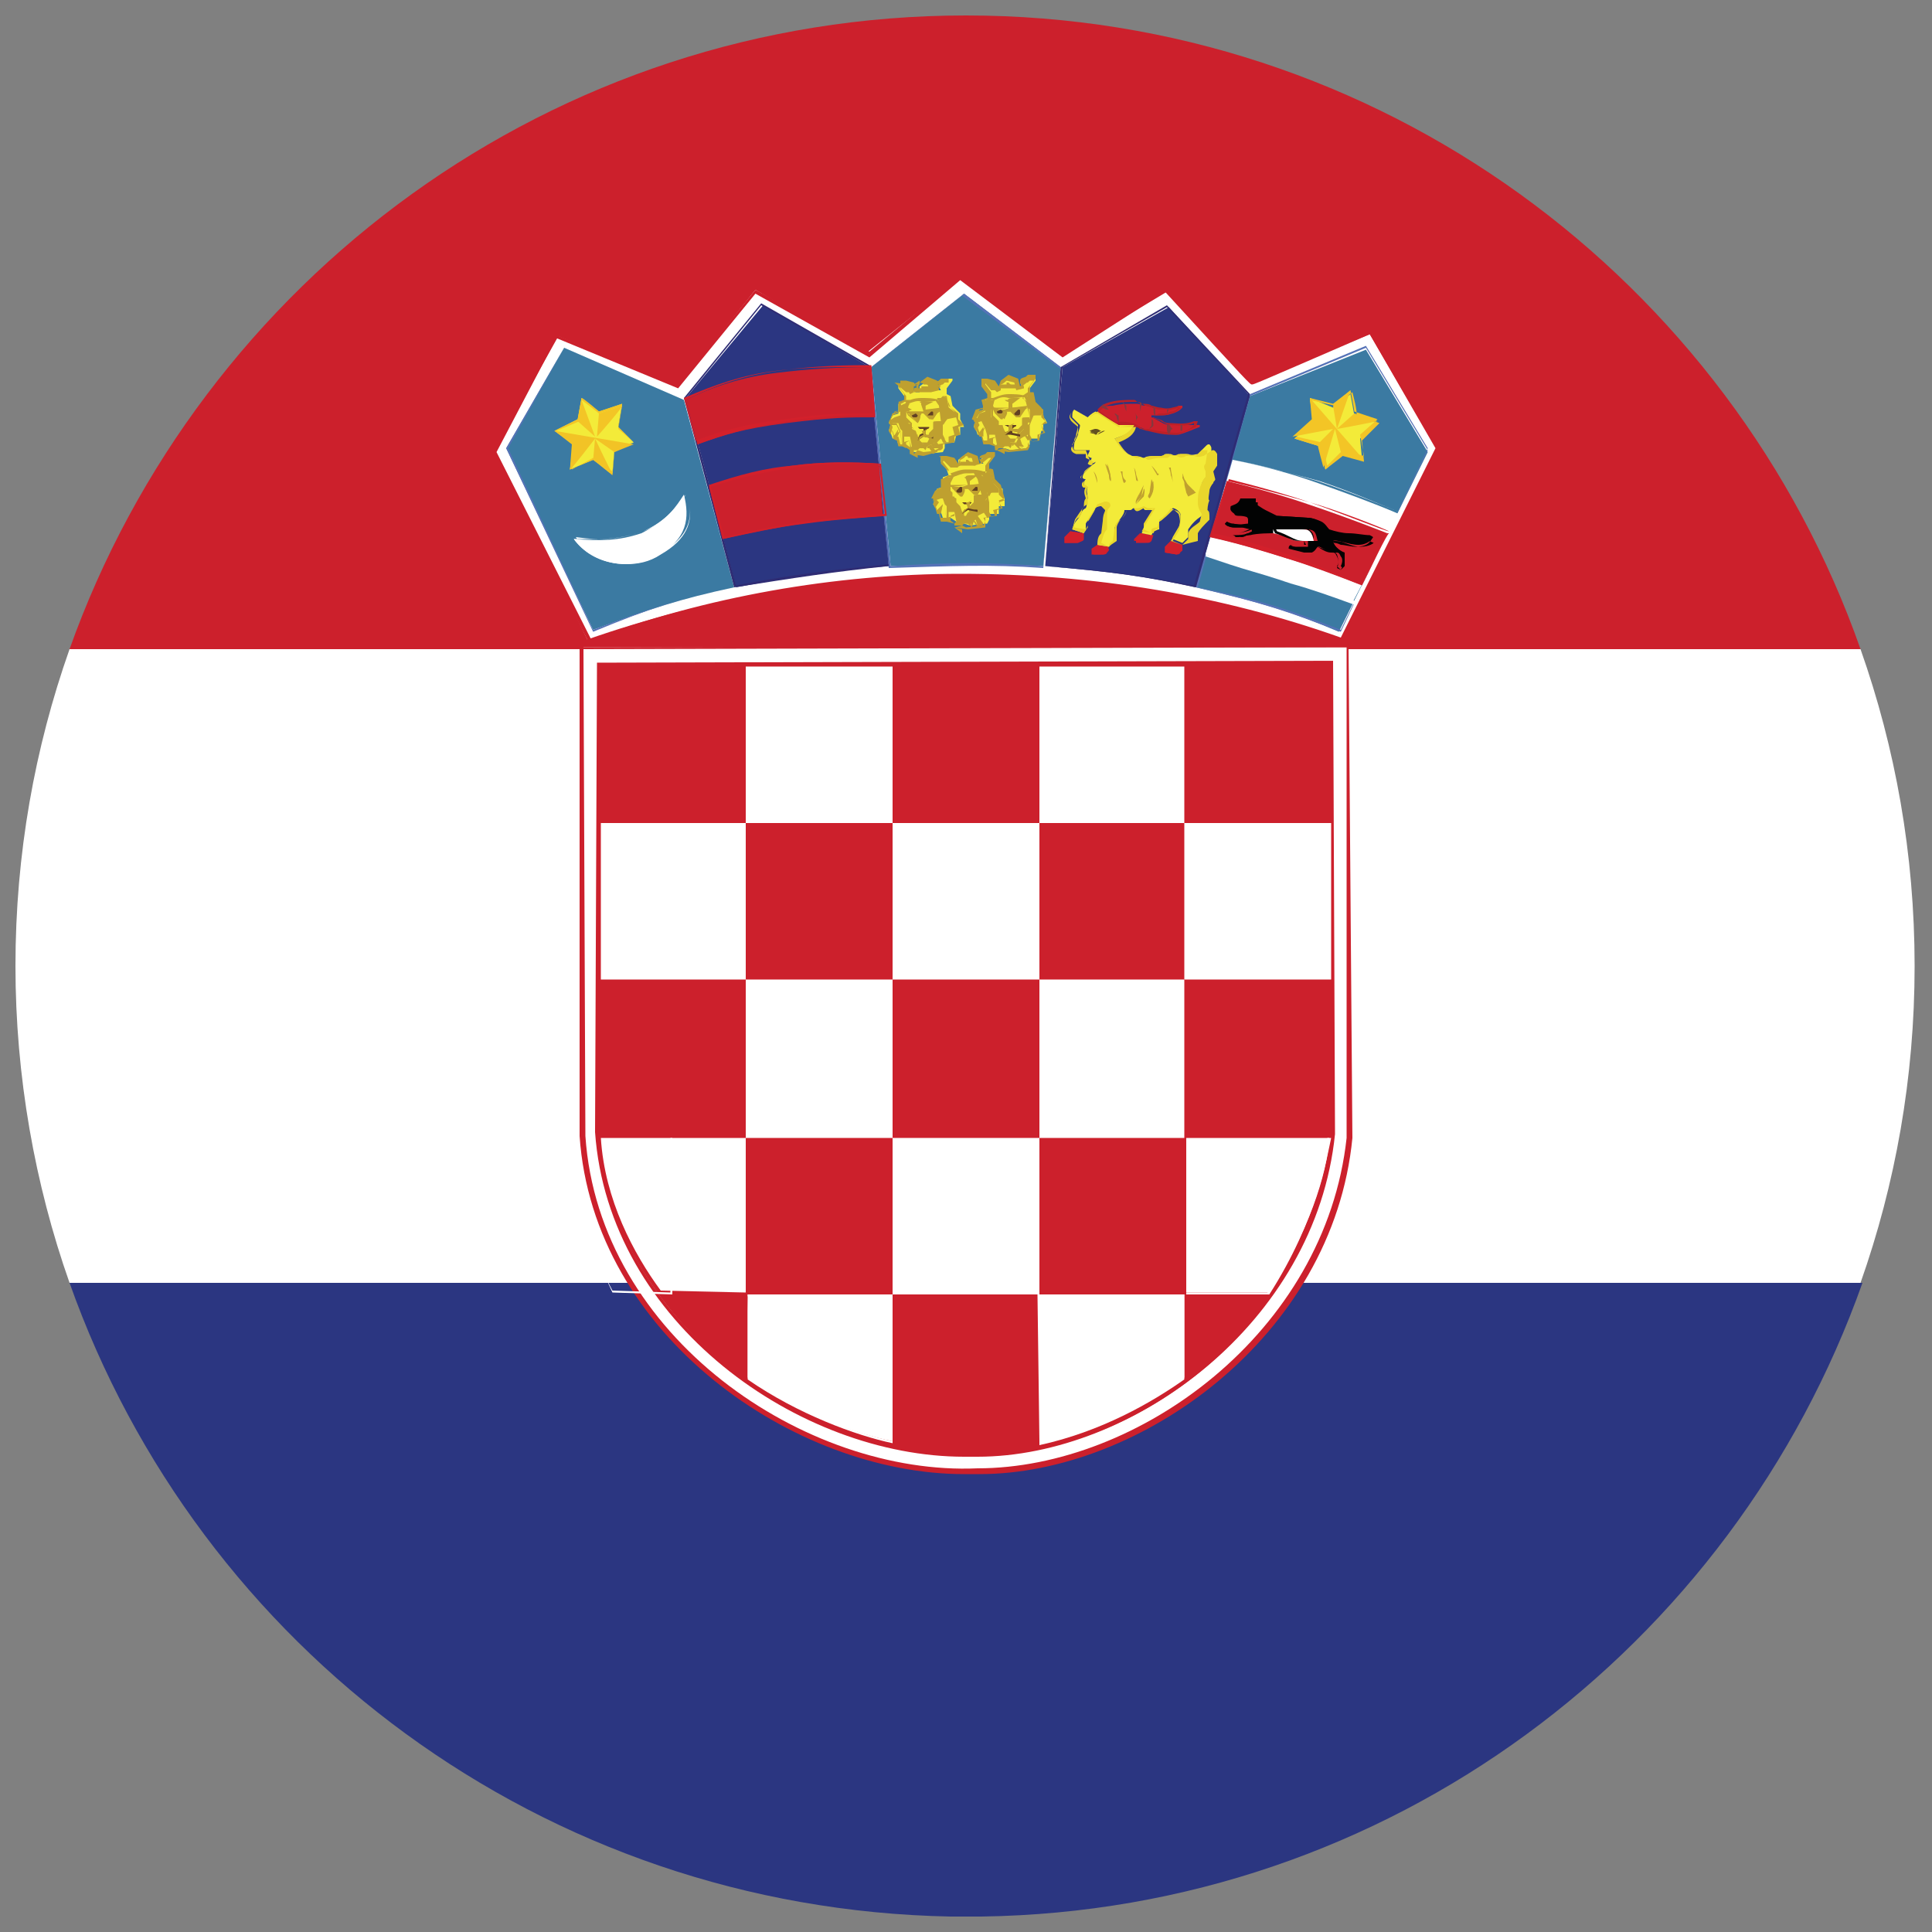 <?xml version="1.0" encoding="utf-8"?>
<!-- Generator: Adobe Illustrator 21.0.2, SVG Export Plug-In . SVG Version: 6.00 Build 0)  -->
<svg version="1.1" id="Layer_1" xmlns="http://www.w3.org/2000/svg" xmlns:xlink="http://www.w3.org/1999/xlink" x="0px" y="0px"
	 viewBox="0 0 100 100" style="enable-background:new 0 0 100 100;" xml:space="preserve">
<rect x="0" y="0" width="100" height="100" fill="#808080" stroke="none"/>
<style type="text/css">
	.st0{fill:#FFFFFF;}
	.st1{fill:#2B3681;}
	.st2{fill:#CC202C;}
	.st3{fill:#3B7AA2;}
	.st4{fill:#5572B7;}
	.st5{fill:#F3EB39;}
	.st6{fill:#BFA02F;}
	.st7{fill:#624023;}
	.st8{fill:#2E2C74;}
	.st9{fill:#D3202B;}
	.st10{fill:#BB2027;}
	.st11{fill:#86383D;}
	.st12{fill:#85373E;}
	.st13{fill:#E9D62C;}
	.st14{fill:#635021;}
	.st15{fill:#020303;}
	.st16{fill:#F3C526;}
	.st17{fill:#F2C326;}
</style>
<g>
	<path class="st0" d="M3.6,66.4h92.7c1.8-5.1,2.8-10.6,2.8-16.4s-1-11.3-2.8-16.4H3.6C1.8,38.7,0.8,44.2,0.8,50
		C0.8,55.7,1.8,61.3,3.6,66.4L3.6,66.4z"/>
	<path class="st1" d="M49.2,99.2h1.6c21.1-0.3,38.9-13.9,45.6-32.8H3.6C10.3,85.3,28.1,98.8,49.2,99.2L49.2,99.2z"/>
	<path class="st2" d="M3.6,33.6h92.7C89.6,14.5,71.4,0.8,50,0.8S10.4,14.5,3.6,33.6L3.6,33.6z"/>
	<path class="st0" d="M30.4,33.1c6-2.1,12.7-3.3,19.3-3.3c6.5,0,13.2,1,19.8,3.4l4.9-9.9l-3.5-6l-6.2,2.5c-0.1,0-4.3-4.7-4.3-4.7
		l-5.5,3.3l-5.2-4l-4.9,3.9L39.1,15l-4,5l-6.2-2.6l-3.3,5.9L30.4,33.1L30.4,33.1z"/>
	<path class="st2" d="M28.8,17.5l-3.1,5.9l4.9,9.7c5.9-2.2,12.6-3.4,19.1-3.4c6.9,0,13.5,1.1,19.7,3.3l4.9-9.8l-3.4-5.9
		c-6,2.6-6,2.6-6.1,2.6s-0.1,0-4.5-4.8L55,18.5l-5.3-4l-4.7,4l-5.9-3.3l-4,4.9L28.8,17.5L28.8,17.5z M69.6,33.4L69.6,33.4
		C63.3,31.2,56.7,30,49.9,30c-6.7,0-13.3,1.2-19.4,3.3l-5.1-9.9l3.3-6.1l6.4,2.6l4-4.9l5.9,3.2l4.7-3.9l5.3,3.9l5.4-3.3
		c1.8,1.9,4.3,4.6,4.5,4.7c0-0.1,4.4-1.9,6.1-2.5l3.6,6.1L69.6,33.4L69.6,33.4z"/>
	<path class="st3" d="M61.9,30.4l2.8-9.9l6-2.4l3.2,5.3l-4.6,9.3C66.7,31.6,65.3,31.2,61.9,30.4L61.9,30.4L61.9,30.4z"/>
	<path class="st4" d="M70.7,18l-6,2.5L62,30.4c3.5,0.7,4.8,1.2,7.4,2.2l4.5-9.3L70.7,18L70.7,18z M69.4,32.7L69.4,32.7
		c-2.6-1-4-1.5-7.5-2.3l2.8-10l6-2.5l3.2,5.3L69.4,32.7L69.4,32.7z"/>
	<path class="st3" d="M46.1,29.3l-1-10.3l4.8-3.8l5,3.8L54,29.3C51.3,29.2,49.3,29.2,46.1,29.3L46.1,29.3L46.1,29.3z"/>
	<path class="st4" d="M49.9,15.2L45.1,19l1,10.3c3.1-0.2,5.1-0.2,7.9,0L54.9,19L49.9,15.2L49.9,15.2z M54,29.4L54,29.4
		c-2.8-0.2-4.7-0.1-8,0l-1-10.3l4.8-3.8l5.1,3.8L54,29.4L54,29.4z"/>
	<path class="st3" d="M30.7,32.6l-4.5-9.4l3-5.2l6.2,2.7l2.6,9.7C35.2,31,33.7,31.5,30.7,32.6L30.7,32.6L30.7,32.6z"/>
	<path class="st4" d="M29.2,18l-2.9,5.2l4.4,9.4c2.9-1.1,4.4-1.6,7.3-2.2l-2.6-9.7L29.2,18L29.2,18z M30.7,32.7l-4.5-9.5l3-5.2
		l6.2,2.7l2.6,9.7C35.1,31,33.6,31.5,30.7,32.7L30.7,32.7L30.7,32.7z"/>
	<path class="st0" d="M29.7,27.9c1.4,0.1,2.3,0.1,3.5-0.3c1.4-0.7,1.8-1.4,2.2-2c0.3,1.2,0.2,2.3-1.4,3.2
		C32.7,29.5,30.7,29.3,29.7,27.9L29.7,27.9L29.7,27.9z"/>
	<path class="st0" d="M32.4,29.2c-1.1,0-2.1-0.5-2.7-1.3c0.4,0,0.8,0,1.2,0c0.8,0,1.5-0.1,2.4-0.4c1.3-0.6,1.7-1.3,2.2-1.9l0,0
		c-0.4,0.7-0.9,1.4-2.2,1.9c-1.2,0.4-2.1,0.5-3.5,0.3c0.9,1.2,2.9,1.6,4.4,0.8c1.3-0.7,1.6-1.6,1.5-2.4c0.1,0.8-0.1,1.7-1.5,2.5
		C33.6,29.1,33,29.2,32.4,29.2L32.4,29.2L32.4,29.2z"/>
	<path class="st5" d="M51.2,20.6l-0.3,0.1v0.5l-0.3,0.1l-0.2,0.4l0.1,0.1l-0.1,0.3l0.1,0.1l0.1,0.3h0.2l0.1,0.3l0.4,0.1l0.3,0.2v0.1
		H52l0.3,0.1l0.9-0.1l0.1-0.2v-0.3h0.5l0.1-0.4H54v-0.4h0.2l-0.1-0.2L54,21.6v-0.3L53.6,21l-0.1-0.5l-0.2-0.1v-0.3l0.3-0.4v-0.1
		h-0.3L53,19.7h-0.2v0.1l0.1,0.2h-0.3v-0.3l-0.4-0.2l-0.4,0.3v0.3h-0.2l-0.2-0.3l-0.3-0.1h-0.2v0.2l0.3,0.4L51.2,20.6L51.2,20.6z"/>
	<path class="st6" d="M52,23.2l0.2,0.1l0.9-0.1l0.1-0.1v-0.2l0.6-0.1v-0.3l0.3-0.1L53.9,22l0.3-0.1l-0.3-0.3v-0.3L53.5,21l-0.1-0.5
		c-0.2-0.1-0.2-0.1-0.2-0.1v-0.3l0.3-0.4h-0.2l-0.1,0.1c-0.1,0-0.2,0-0.3,0C53,20,53,20,53,20.1l-0.4,0.1l-0.1-0.4l-0.4-0.1
		c0,0-0.2,0.2-0.3,0.2v0.2v0.1l-0.2,0.1L51.3,20L51,19.8v0.1l0.3,0.4v0.3L51,20.7l0.1,0.4l-0.4,0.1l-0.2,0.4
		c0.2,0.1,0.2,0.1,0.1,0.3c-0.1,0-0.1,0,0,0.2l0.1,0.3h0.1l0.1,0.4h0.3l0.4,0.3v0.2L52,23.2L52,23.2z M52.2,23.4l-0.7-0.1v-0.2
		L51.2,23h-0.3l-0.1-0.4h-0.1L50.4,22l0.1-0.2l-0.2-0.1l0.2-0.5l0.4-0.1l-0.1-0.4l0.3-0.1v-0.2L50.8,20v-0.3v-0.1h0.3l0.4,0.1
		l0.2,0.3l0.1-0.3c0,0,0,0,0.4-0.3l0.5,0.2l0.1,0.4l0.1-0.1l-0.1-0.1c0-0.2,0-0.2,0.3-0.3l0.1-0.1h0.3h0.1v0.2L53.3,20v0.3h0.2
		l0.1,0.5l0.3,0.3l0.2,0.7L53.9,22l0.1,0.4l-0.3,0.1v0.3l-0.5,0.1l0.1,0.2l-0.1,0.2L52.2,23.4L52.2,23.4z"/>
	<path class="st6" d="M50.5,21.8h0.4l0.1,0.3l0.1,0.1v0.6h0.1v-0.3h0.3l0.1,0.5l-0.1,0.1v0.1h0.4l0.1-0.1h0.2l0.1,0.1l0.1-0.2
		l0.2-0.1l0.1,0.2H53L52.9,23l-0.1-0.3l0.4-0.2l0.1,0.3h0.1l-0.2-0.3v-0.6l0.3-0.4h0.4v-0.2L53.6,21l-0.1-0.5l-0.2-0.1l-0.1,0.1H53
		l0.2,0.4v0.2l0.1,0.1v0.6H53v0.4l-0.2,0.2l-0.1,0.3l-0.1,0.2h-0.3l-0.2-0.2v-0.2H52l-0.1-0.3L51.6,22v-0.1l-0.2-0.1v-0.1l-0.1-0.1
		v-0.4h0.2L51.4,21v-0.1v-0.1l0.1-0.1h-0.3L51,20.8v0.5l-0.3,0.1L50.5,21.8L50.5,21.8L50.5,21.8z"/>
	<path class="st6" d="M53.2,20.5l-0.3,0.1l0.3,0.2l0.1,0.9l0.1-0.2l0.4-0.1L53.4,21L53.2,20.5L53.2,20.5L53.2,20.5z M53,21.9v0.3
		l-0.2,0.2c-0.1,0.3-0.1,0.3-0.1,0.4l0.4-0.3l0.1,0.1l0,0V22l0.1-0.1C53.2,21.8,53.1,21.9,53,21.9L53,21.9L53,21.9z M52.8,23.3
		C52.5,23,52.5,23,52.5,23l-0.1,0.1l0,0V23c0.2-0.1,0.2-0.1,0.2-0.1c0.1,0.1,0.2,0.3,0.2,0.3l0.2-0.1h-0.2l-0.1-0.4l0,0
		c0,0,0,0-0.1,0l-0.1,0.2h-0.4C52,22.7,52,22.7,52,22.7v-0.2c-0.1,0-0.1,0-0.2-0.3l-0.2-0.1v-0.2h-0.2v-0.2c-0.1,0-0.1,0-0.1-0.5
		v-0.1h0.2l0,0l0.2,0.1h-0.3v0.3l0.3,0.3V22h0.2c0,0.1,0.1,0.3,0.1,0.3c0.1,0.1,0.2,0.3,0.2,0.3l0.1,0.1h0.3
		c0.1-0.2,0.1-0.2,0.1-0.2c-0.1,0,0-0.3,0-0.3l0.2-0.2v-0.3c0-0.1,0-0.1,0.4-0.1l-0.2-0.8l-0.2-0.3l0.3-0.2l0.3,0.1l0.1,0.5l0.4,0.3
		v0.2l-0.5,0.1L53.3,22v0.5l0.1,0.2l-0.2,0.1L53,22.5l-0.3,0.2l0.2,0.4L52.8,23.3L52.8,23.3z M51.6,23.3v-0.1v-0.6l-0.2,0.1v0.2V23
		l-0.2-0.1L51,22.2l-0.2-0.4l-0.3,0.1l-0.1-0.1l0.2-0.5l0.3-0.1v-0.4c0.1-0.1,0.3-0.2,0.3-0.2c0.1,0,0.3,0,0.3,0L51.4,21l-0.1-0.1
		l0.1-0.2h-0.1c0,0-0.1,0.1-0.2,0.1c0,0,0,0.2,0,0.4l-0.4,0.2l-0.2,0.3h0.4l0.2,0.4l0.1,0.8v-0.2l0.4-0.1l0.1,0.6L51.6,23.3l0.4,0
		v0.2L51.6,23.3L51.6,23.3z"/>
	<path class="st7" d="M52,22.4l0.2-0.1v-0.2L52,22l0,0h0.2h0.3h0.1c0,0.1-0.1,0.1-0.1,0.1l-0.1,0.1v0.2c0,0,0.5,0.1,0.4,0.1v0.1
		l-0.5-0.1l-0.3,0V22.4L52,22.4z"/>
	<path class="st6" d="M51.9,22.6l0.1-0.2l0.2-0.1V22h0.1l0,0l0.2-0.1l0,0L52.4,22v0.2c0.5,0,0.5,0,0.4,0.1s-0.1,0.1-0.5,0L51.9,22.6
		L51.9,22.6z"/>
	<path class="st6" d="M53.2,21.1l-0.3,0.2l-0.2,0.3h-0.1l-0.3-0.3H52l-0.1,0.4h-0.1l-0.3-0.3l-0.1-0.2h0.8v-0.4c0,0-0.1,0-0.2-0.1
		h0.4l-0.1,0.1v0.3h0.6H53.2L53.2,21.1z"/>
	<path class="st6" d="M52.3,21.1l-0.8,0.1l0.4,0.4c0-0.1,0.1-0.2,0.1-0.4L52.3,21.1L52.3,21.1L52.3,21.1z M52,21.7L52,21.7l-0.5-0.4
		l-0.1-0.2h0.9l-0.1-0.3h0.1h-0.1c-0.1-0.2,0.1-0.2,0.3-0.2h0.3l-0.4,0.3v0.2l0.8-0.1l-0.4,0.6h-0.2l-0.3-0.3h-0.2
		C52.2,21.4,52,21.6,52,21.7L52,21.7L52,21.7z"/>
	<path class="st7" d="M51.8,21.2L51.8,21.2C51.9,21.2,51.9,21.2,51.8,21.2l0.1,0.1c0,0,0,0.1-0.1,0.1h-0.1c0,0-0.1,0-0.1-0.1
		L51.8,21.2C51.8,21.3,51.8,21.2,51.8,21.2L51.8,21.2L51.8,21.2z"/>
	<path class="st7" d="M52.7,21.2L52.7,21.2c0.1,0,0.1,0,0.1,0.1v0.1c0,0,0,0.1-0.1,0.1h-0.1c0,0-0.1,0-0.1-0.1L52.7,21.2
		C52.6,21.2,52.6,21.2,52.7,21.2L52.7,21.2L52.7,21.2z"/>
	<path class="st6" d="M51.5,20.7L51.5,20.7l-0.1-0.1c0.3-0.1,0.5-0.2,0.8-0.2s0.6,0,0.9,0.1c-0.3,0.1-0.6,0.1-0.9,0.1
		C51.9,20.5,51.7,20.6,51.5,20.7L51.5,20.7L51.5,20.7z"/>
	<polygon class="st6" points="51.5,20.1 51.3,20.1 51,19.7 51.2,19.8 51.4,19.9 	"/>
	<polygon class="st6" points="51.7,20.2 51.3,20.2 50.8,19.6 51.4,19.8 	"/>
	<polygon class="st6" points="52.9,20 53.4,19.6 53.2,19.5 53,19.7 52.8,19.8 	"/>
	<path class="st6" d="M52.6,20h-0.8v-0.1h0.3v-0.1h0.1l0.1,0.1L52.6,20L52.6,20L52.6,20z"/>
	<polygon class="st6" points="51.7,20.1 51.7,20 52.1,19.9 51.9,20 52.2,20 52.2,19.9 52.6,19.9 52.7,20 52.6,20.1 	"/>
	<polygon class="st6" points="52.5,19.7 52.3,19.7 52.2,19.6 	"/>
	<polygon class="st6" points="52.1,19.6 52.1,19.7 51.8,19.8 	"/>
	<polygon class="st6" points="50.5,22.3 50.7,22 50.6,21.8 50.4,22.1 	"/>
	<polygon class="st6" points="50.8,22.5 51,22.1 50.7,22.4 	"/>
	<polygon class="st6" points="50.9,22.6 50.6,22.5 50.9,22.1 50.7,22.5 50.8,22.5 50.7,22.5 50.9,22.1 	"/>
	<path class="st5" d="M46.8,20.8l-0.3,0.1v0.5l-0.3,0.1L46,21.9l0.1,0.1L46,22.3l0.1,0.1l0.1,0.3h0.2l0.1,0.3l0.4,0.1l0.3,0.2v0.1
		h0.4l0.3,0.1l0.9-0.1l0.1-0.2v-0.3h0.5l0.1-0.4h0.2v-0.4h0.2l-0.1-0.2l-0.1-0.2v-0.3L49.3,21l-0.1-0.5L49,20.4v-0.3l0.3-0.4v-0.1
		H49l-0.2,0.1h-0.2V20l0.1,0.2h-0.3v-0.3L48,19.7L47.6,20v0.3h-0.2L47,20l-0.3-0.1h-0.2v0.2l0.3,0.4V20.8L46.8,20.8z"/>
	<path class="st6" d="M47.5,23.3l0.3,0.1l0.9-0.1l0.1-0.1V23l0.6-0.1v-0.3l0.3-0.1l-0.1-0.4l0.3-0.1l-0.3-0.3v-0.3l-0.4-0.3L49,20.6
		c-0.2-0.1-0.2-0.1-0.2-0.1v-0.3l0.3-0.4h-0.2l-0.1,0.1h-0.3c0.1,0.2,0.1,0.2,0.1,0.3l-0.4,0.1L48,19.9l-0.4-0.1
		c0,0-0.2,0.2-0.3,0.2v0.3l0,0l-0.2,0.1L46.9,20l-0.3-0.1L46.5,20l0.3,0.4v0.3l-0.3,0.1l0.1,0.4l-0.4,0.2L46,21.9
		c0.2,0.1,0.2,0.1,0.1,0.3c-0.1,0-0.1,0,0.1,0.1l0.1,0.3h0.2l0.1,0.4h0.3l0.4,0.3v0.2L47.5,23.3L47.5,23.3z M47.8,23.6l-0.7-0.1
		v-0.2l-0.3-0.2h-0.3l-0.1-0.4h-0.1l-0.2-0.6c0-0.1,0.1-0.2,0.1-0.2l-0.1-0.2l0.2-0.4l0.4-0.1l-0.1-0.4l0.3-0.1v-0.2l-0.3-0.4v-0.3
		v-0.1h0.3l0.4,0.1l0.2,0.3l0.1-0.3c0,0,0,0,0.4-0.3l0.5,0.2l0.1,0.4l0.1-0.1l-0.4,0c0-0.2,0-0.2,0.3-0.3l0.1-0.1H49h0.1v0.2
		l-0.3,0.4v0.3H49l0.1,0.5l0.3,0.3l0.2,0.7l-0.3,0.1l0.1,0.4l-0.3,0.1v0.3L48.5,23l0.1,0.2l-0.1,0.2L47.8,23.6L47.8,23.6z"/>
	<path class="st6" d="M46.1,21.9h0.4l0.1,0.3l0.1,0.1v0.6h0.1v-0.3h0.3l0.1,0.5l-0.1,0.1v0.1h0.4l0.1-0.1h0.2l0.1,0.1l0.1-0.2
		l0.2-0.1l0.1,0.2h0.3l-0.2-0.1l-0.1-0.3l0.4-0.2l0.1,0.3H49l-0.2-0.3V22l0.3-0.4h0.4v-0.2l-0.4-0.3L49,20.6l-0.2-0.1l-0.1,0.1h-0.2
		l0.2,0.4v0.2l0.1,0.1v0.6h-0.3v0.4l-0.2,0.2l-0.1,0.3L48.1,23h-0.3l-0.2-0.2v-0.2h-0.1l-0.1-0.3l-0.2-0.1V22L47,21.9v-0.1l-0.1-0.1
		v-0.4h0.2L47,21.2v-0.1V21l0.1-0.1h-0.3L46.6,21v0.5l-0.3,0.1L46,21.8L46.1,21.9L46.1,21.9z"/>
	<path class="st6" d="M48.8,20.6l-0.3,0.1l0.3,0.2l0.1,0.9l0.1-0.2l0.4-0.1L49,21.1L48.8,20.6L48.8,20.6L48.8,20.6z M48.3,23.5
		c-0.2-0.3-0.2-0.3-0.2-0.3H48l0,0v-0.1c0.2-0.1,0.2-0.1,0.2-0.1l0.2,0.3l0.2-0.1h-0.2l-0.1-0.4l0.4-0.3l0.1,0.1l0,0V22l0.1-0.1
		c-0.1,0-0.2,0.1-0.2,0.1v0.3l-0.2,0.2c-0.1,0.4-0.1,0.4-0.2,0.4L48.2,23h-0.4c-0.3-0.2-0.3-0.2-0.3-0.3v-0.2c-0.1,0-0.1,0-0.2-0.3
		l-0.2-0.1v-0.2h-0.2v-0.2c-0.1,0-0.1,0-0.1-0.5v-0.1H47l0,0l0.2,0.1l-0.3,0.1v0.3l0.3,0.3v0.2l0.1,0.1l0.1,0.3
		c0.1,0.1,0.2,0.3,0.2,0.3l0.1,0.1H48c0.1-0.2,0.1-0.2,0.1-0.2c-0.1,0,0-0.3,0-0.3l0.2-0.2v-0.3c0-0.1,0-0.1,0.4-0.1L48.6,21
		l-0.2-0.3l0.3-0.1H49l0.1,0.5l0.4,0.3v0.2L49,21.7L48.8,22v0.5l0.1,0.2l0,0l0,0.3l-0.2-0.3l-0.2,0.2l0.2,0.3L48.3,23.5L48.3,23.5z
		 M47.1,23.5v-0.1v-0.6l-0.2,0.1v0.2v0.1l-0.2-0.1l-0.1-0.7L46.4,22h-0.3L46,21.9l0.2-0.5l0.3-0.1c0,0,0-0.3,0-0.4
		c0.1-0.1,0.3-0.2,0.3-0.2c0.1,0,0.3,0,0.3,0L47,21.1L46.8,21l0.1-0.2c-0.1,0-0.1,0-0.1,0s-0.1,0.1-0.2,0.1c0,0,0,0.2,0,0.4
		l-0.4,0.2L46,21.9h0.4l0.2,0.4l0.1,0.8v-0.2l0.4-0.1l0.1,0.6L47.1,23.5l0.4,0v0.2L47.1,23.5L47.1,23.5z"/>
	<path class="st7" d="M47.6,22.5l0.2-0.1v-0.2h-0.2l-0.1-0.1h0.2H48h0.1c0,0.1-0.1,0.1-0.1,0.1l-0.1,0.1v0.2c0,0,0.5,0.1,0.4,0.1
		v0.1l-0.5-0.1l-0.3,0.2L47.6,22.5L47.6,22.5z"/>
	<path class="st6" d="M47.5,22.8l0.1-0.2l0.2-0.1l-0.1-0.2h0.1l0,0l0.2-0.1l0,0l-0.1,0.1v0.2c0.5,0,0.5,0,0.4,0.1s-0.1,0.1-0.5,0
		L47.5,22.8L47.5,22.8z"/>
	<path class="st6" d="M48.8,21.2l-0.3,0.2l-0.2,0.3h-0.1L48,21.4h-0.3l-0.2,0.4h-0.1l-0.3-0.3L47,21.3h0.8v-0.4c0,0-0.1,0-0.2-0.1
		H48l-0.1,0.1v0.3h0.7L48.8,21.2L48.8,21.2z"/>
	<path class="st6" d="M47.8,21.3L47,21.4l0.4,0.4c0-0.1,0.1-0.2,0.1-0.4L47.8,21.3L47.8,21.3L47.8,21.3z M47.5,21.9L47.5,21.9
		L47,21.5l-0.1-0.2h0.9L47.7,21h0.1h-0.1c-0.1-0.2,0.1-0.2,0.3-0.2h0.3L47.9,21v0.2l0.8-0.1l-0.4,0.6h-0.2l-0.3-0.3h-0.2
		C47.7,21.5,47.6,21.8,47.5,21.9L47.5,21.9L47.5,21.9z"/>
	<path class="st7" d="M47.4,21.4L47.4,21.4C47.5,21.4,47.5,21.4,47.4,21.4l0.1,0.1c0,0,0,0.1-0.1,0.1h-0.1c0,0-0.1,0-0.1-0.1
		L47.4,21.4C47.3,21.4,47.4,21.4,47.4,21.4L47.4,21.4L47.4,21.4z"/>
	<path class="st7" d="M48.2,21.3L48.2,21.3c0.1,0,0.1,0,0.1,0.1v0.1c0,0,0,0-0.1,0h-0.1H48L48.2,21.3C48.2,21.4,48.2,21.3,48.2,21.3
		L48.2,21.3L48.2,21.3z"/>
	<path class="st6" d="M47,20.9L47,20.9l-0.1-0.1c0.2-0.1,0.4-0.2,0.8-0.2c0.3,0,0.6,0,0.9,0.1c-0.3,0.1-0.6,0.1-0.9,0.1
		C47.5,20.7,47.3,20.8,47,20.9L47,20.9L47,20.9z"/>
	<polygon class="st6" points="47.1,20.2 46.9,20.2 46.5,19.9 46.7,19.9 46.9,20 	"/>
	<polygon class="st6" points="47.3,20.3 46.9,20.3 46.3,19.8 47,19.9 	"/>
	<polygon class="st6" points="48.5,20.1 49,19.7 48.8,19.7 48.6,19.9 48.4,19.9 	"/>
	<path class="st6" d="M48.2,20.2h-0.8v-0.1h0.3V20h0.1l0.1,0.1L48.2,20.2L48.2,20.2L48.2,20.2z"/>
	<polygon class="st6" points="47.3,20.3 47.3,20.1 47.6,20 47.5,20.1 47.7,20.1 47.7,20 48.1,20 48.2,20.2 48.2,20.3 	"/>
	<polygon class="st6" points="48.1,19.9 47.8,19.9 47.8,19.7 	"/>
	<polygon class="st6" points="47.6,19.7 47.6,19.9 47.3,19.9 	"/>
	<polygon class="st6" points="46.1,22.5 46.2,22.1 46.1,21.9 46,22.3 	"/>
	<polygon class="st6" points="46.4,22.7 46.6,22.3 46.2,22.6 	"/>
	<polygon class="st6" points="46.4,22.8 46.2,22.7 46.5,22.2 46.3,22.6 46.4,22.7 46.3,22.6 46.5,22.2 	"/>
	<path class="st1" d="M54.1,29.3L55,19l5.5-3.1l4.2,4.6l-2.8,9.9C59.1,29.8,57.6,29.6,54.1,29.3L54.1,29.3L54.1,29.3z"/>
	<path class="st8" d="M60.4,15.9L55,19l-0.9,10.3c3.4,0.2,5,0.5,7.7,1l2.8-9.9L60.4,15.9L60.4,15.9z M61.9,30.4L61.9,30.4
		c-2.8-0.6-4.3-0.8-7.8-1.1L54.9,19l5.5-3.2l4.3,4.6L61.9,30.4L61.9,30.4z"/>
	<path class="st5" d="M49.1,24.6l-0.3,0.1v0.5l-0.3,0.1l-0.2,0.4l0.1,0.1l-0.1,0.3l0.1,0.1l0.1,0.3h0.2l0.1,0.3h0.4l0.3,0.2v0.1h0.4
		l0.3,0.1l0.9-0.1l0.1-0.2v-0.3h0.5v-0.4H52v-0.4h0.2l-0.2,0l-0.1-0.2v-0.3L51.4,25l-0.1-0.5l-0.2-0.1v-0.3l0.3-0.4v-0.1h-0.2
		L51,23.7h-0.2v0.1l0.1,0.2h-0.3v-0.3L50,23.5l-0.4,0.3v0.3h-0.2l-0.2-0.3l-0.3-0.1h-0.2v0.2l0.3,0.4L49.1,24.6L49.1,24.6z"/>
	<path class="st6" d="M49.8,27.2l0.2,0.1l0.9-0.1L51,27v-0.2l0.6-0.1v-0.3l0.3-0.1L51.7,26l0.3-0.1l-0.3-0.3v-0.3L51.4,25l-0.1-0.5
		C51,24.4,51,24.4,51,24.4v-0.3l0.3-0.4h-0.2H51h-0.3c0.1,0.2,0.1,0.2,0.1,0.3l-0.4,0.1l-0.1-0.4L50,23.6c0,0-0.2,0.2-0.3,0.2V24
		v0.1l-0.2,0.1l-0.3-0.3l-0.3-0.1l-0.1,0.1l0.3,0.4v0.3l-0.3,0.1l0.1,0.4l-0.4,0.1l-0.2,0.4c0.2,0.1,0.2,0.1,0.1,0.3
		c-0.1,0-0.1,0,0,0.2l0.1,0.3h0.1l0.1,0.4H49l0.4,0.3v0.2L49.8,27.2L49.8,27.2z M50.1,27.4l-0.7-0.1v-0.2L49,27h-0.3l-0.1-0.4h-0.1
		l-0.2-0.7v-0.3l0.2-0.4l0.4-0.1l-0.1-0.4l0.3-0.1v-0.2L48.7,24v-0.3v-0.1H49l0.4,0.1l0.2,0.3l0.1-0.3c0,0,0,0,0.4-0.3l0.5,0.2
		l0.1,0.4l0.1-0.1l-0.1-0.1c0-0.2,0-0.2,0.3-0.3l0.1-0.1h0.3h0.1v0.2L51.2,24v0.3c0-0.1,0.2,0,0.2,0l0.1,0.5l0.3,0.3l0.2,0.7
		l-0.3,0.1l0.1,0.4l-0.4,0.1l0.1,0.3l-0.6,0.1L51,27l0,0.3L50.1,27.4L50.1,27.4z"/>
	<path class="st6" d="M48.4,25.8h0.4l0.1,0.3l0.1,0.1v0.6h0.1v-0.3h0.3l0.1,0.5l-0.1,0.1v0.1h0.4l0.1-0.1h0.2l0.1,0.1l0.1-0.2
		l0.2-0.1l0.1,0.3h0.3L50.7,27l-0.1-0.3l0.4-0.2l0.1,0.3h0.1L51,26.5v-0.6l0.3-0.4h0.4v-0.2L51.4,25l-0.1-0.5l-0.2-0.1L51,24.5h-0.2
		l0.2,0.4v0.2l0.1,0.1v0.6h-0.3v0.4l-0.2,0.2l-0.1,0.3l-0.1,0.2h-0.3l-0.2-0.2v-0.2h-0.1l-0.1-0.3L49.5,26v-0.2l-0.2-0.1
		c0,0,0-0.1,0-0.2l-0.1-0.1V25h0.2l-0.2,0v-0.1v-0.1l0.1-0.1H49l-0.3,0.1v0.5l-0.3,0.1l-0.2,0.4H48.4L48.4,25.8z"/>
	<path class="st6" d="M51.1,24.5l-0.3,0.1l0.3,0.2l0.1,0.9l0.1-0.2l0.4-0.1L51.4,25l-0.1-0.5H51.1L51.1,24.5z M50.6,27.3
		C50.4,27,50.4,27,50.4,27l-0.1,0.3l-0.2-0.2H50l0.2-0.1v0.1l0.1,0.1l0,0L50.2,27c0.2-0.1,0.2-0.1,0.2-0.1c0.1,0.1,0.2,0.3,0.2,0.3
		l0.2-0.1h-0.2l-0.1-0.4l0.4-0.3l0.1,0.1l0,0v-0.6l0.1-0.1c-0.1,0-0.2,0.1-0.2,0.1v0.3l-0.2,0.2c-0.1,0.4-0.1,0.4-0.2,0.4L50.4,27
		H50c-0.3-0.2-0.3-0.2-0.3-0.3v-0.2c-0.1,0-0.1,0-0.2-0.3l-0.2-0.1v-0.2h-0.2v-0.2c-0.1,0-0.1,0-0.1-0.5v-0.1h0.2l0,0l0.2,0.1h-0.3
		v0.3c0.1,0,0.1,0,0.1,0.2h0.2v0.2l0.1,0.1l0.1,0.3c0.1,0.1,0.1,0.3,0.1,0.3l0.1,0.1H50c0.1-0.2,0.1-0.2,0.2-0.2c-0.1,0,0-0.3,0-0.3
		l0.2-0.2v-0.3c0-0.1,0-0.1,0.4-0.1l-0.2-0.8l-0.2-0.3l0.3-0.1H51l0.1,0.5l0.4,0.3v0.2l-0.4,0.1l0.1,0.5v0.5l0.1,0.2l-0.2,0.1
		l-0.2-0.3l-0.3,0.2l0.3,0.4L50.6,27.3L50.6,27.3z M49.4,27.3v-0.1v-0.6l-0.2,0.1v0.2V27L49,26.9l-0.1-0.7l-0.2-0.4l-0.3,0.1
		l-0.1-0.1l0.2-0.5l0.3-0.1c0,0,0-0.3,0-0.4c0.1-0.1,0.3-0.2,0.3-0.2c0.1,0,0.3,0,0.3,0L49.2,25l-0.1-0.1l0.1-0.2
		c-0.1,0-0.1,0-0.1,0s-0.1,0.1-0.2,0.1c0,0.1,0,0.2,0,0.4l-0.4,0.2l-0.2,0.4h0.4l0.2,0.4L49,27v-0.2l0.4-0.1V27.3L49.4,27.3l0.4,0.1
		v0.2L49.4,27.3L49.4,27.3z"/>
	<path class="st7" d="M49.9,26.4l0.2-0.1v-0.2h-0.2L49.8,26H50h0.3h0.1c0,0-0.1,0-0.1,0l-0.1,0.1v0.2c0,0,0.5,0.1,0.4,0.1v0.1
		l-0.5-0.1l-0.3,0.2L49.9,26.4L49.9,26.4z"/>
	<path class="st6" d="M49.8,26.6l0.1-0.2l0.2-0.1L50,26h0.1l0,0l0.2-0.1l0,0L50.2,26v0.2c0.4,0,0.4,0,0.4,0.1
		c-0.1,0.1-0.1,0.1-0.5,0L49.8,26.6L49.8,26.6z"/>
	<path class="st6" d="M51.1,25.1l-0.3,0.2l-0.2,0.3h-0.1l-0.3-0.3h-0.3l-0.1,0.4h-0.1l-0.3-0.3l-0.1-0.2h0.8v-0.4c0,0-0.1,0-0.2-0.1
		h0.4l-0.1,0.1v0.3h0.7H51.1L51.1,25.1z"/>
	<path class="st6" d="M50.1,25.1l-0.8,0.1l0.4,0.4c0-0.1,0.1-0.2,0.1-0.4L50.1,25.1L50.1,25.1L50.1,25.1z M49.8,25.7L49.8,25.7
		l-0.5-0.4l-0.1-0.2h0.9L50,24.8h0.1H50c-0.1-0.2,0.1-0.2,0.3-0.2h0.3l-0.4,0.3v0.2L51,25l-0.4,0.6h-0.2l-0.3-0.3h-0.2
		C50,25.3,49.9,25.6,49.8,25.7L49.8,25.7L49.8,25.7z"/>
	<path class="st7" d="M49.7,25.2L49.7,25.2c0.1,0,0.1,0,0.1,0.1v0.1c0,0,0,0.1-0.1,0.1h-0.1c0,0-0.1,0-0.1-0.1L49.7,25.2
		C49.6,25.3,49.7,25.2,49.7,25.2L49.7,25.2L49.7,25.2z"/>
	<path class="st7" d="M50.5,25.2L50.5,25.2c0.1,0,0.1,0,0.1,0.1v0.1c0,0,0,0-0.1,0h-0.1h-0.1L50.5,25.2L50.5,25.2L50.5,25.2
		L50.5,25.2z"/>
	<path class="st6" d="M49.3,24.7L49.3,24.7l-0.1-0.2c0.3-0.1,0.5-0.2,0.8-0.2s0.6,0,0.9,0.1c-0.3,0.1-0.6,0.1-0.9,0.1
		C49.8,24.5,49.6,24.6,49.3,24.7L49.3,24.7L49.3,24.7z"/>
	<polygon class="st6" points="49.4,24.1 49.2,24.1 48.8,23.7 49,23.8 49.2,23.9 	"/>
	<polygon class="st6" points="49.6,24.2 49.2,24.2 48.6,23.6 49.3,23.8 	"/>
	<polygon class="st6" points="50.8,24 51.3,23.6 51.1,23.5 50.9,23.7 50.7,23.8 	"/>
	<path class="st6" d="M50.5,24h-0.8v-0.1H50v-0.1h0.1l0.1,0.1L50.5,24L50.5,24L50.5,24z"/>
	<polygon class="st6" points="49.6,24.1 49.6,24 49.9,23.9 49.8,24 50,24 50,23.9 50.4,23.9 50.5,24 50.5,24.1 	"/>
	<polygon class="st6" points="50.4,23.7 50.1,23.7 50.1,23.6 	"/>
	<polygon class="st6" points="49.9,23.6 49.9,23.7 49.6,23.8 	"/>
	<polygon class="st6" points="48.4,26.3 48.6,26 48.4,25.8 48.3,26.1 	"/>
	<polygon class="st6" points="48.7,26.5 48.8,26.1 48.5,26.4 	"/>
	<polygon class="st6" points="48.7,26.6 48.5,26.5 48.8,26.1 48.6,26.5 48.7,26.5 48.6,26.5 48.8,26.1 	"/>
	<path class="st2" d="M55.4,27.5l-0.3,0.3v0.3h0.6c0.2,0,0.2-0.1,0.3-0.2s0-0.1,0-0.3L55.4,27.5L55.4,27.5z"/>
	<path class="st9" d="M55.1,28.1v-0.3l0.3-0.3l0.7,0.1v0.3l0,0c0,0.1-0.1,0.1-0.3,0.2L55.1,28.1L55.1,28.1z"/>
	<path class="st2" d="M56.8,28.2l-0.2,0.2v0.3h0.5c0.2,0,0.2-0.1,0.2-0.1c0.1-0.1,0.1-0.1,0.1-0.2L56.8,28.2L56.8,28.2z"/>
	<path class="st9" d="M57,28.7h-0.5v-0.3l0.3-0.2l0.6,0.1l-0.1,0.2l0,0C57.2,28.7,57.2,28.7,57,28.7L57,28.7L57,28.7z"/>
	<path class="st2" d="M59,27.6l-0.3,0.3V28h0.5c0.2,0,0.1,0,0.2-0.1c0.1-0.1,0.1-0.1,0.1-0.2L59,27.6L59,27.6z"/>
	<path class="st9" d="M59.3,28.1h-0.5v-0.2l0.3-0.3l0.6,0.1L59.6,28l0,0C59.5,28.1,59.5,28.1,59.3,28.1L59.3,28.1L59.3,28.1z"/>
	<path class="st2" d="M60.6,28l-0.3,0.3v0.3l0.6,0.1c0.2,0,0.2-0.1,0.2-0.2c0.1-0.1,0-0.1,0.1-0.2L60.6,28L60.6,28z"/>
	<path class="st9" d="M60.9,28.7l-0.6-0.1v-0.3l0.3-0.3l0.6,0.2v0.3C61.1,28.6,61,28.6,60.9,28.7L60.9,28.7L60.9,28.7z"/>
	<path class="st2" d="M56.8,21.3l1.1,0.7c0.2-0.2,0.6-0.1,0.8,0c0.3,0.1,0.5,0.2,0.8,0.3c0.5,0.1,1,0.2,1.5,0.2
		c0.4-0.1,0.8-0.3,1.1-0.4V22h-0.2c-0.5,0-1,0-1.3,0c-0.4,0-0.5-0.2-1-0.4v-0.1c0.7,0,0.8,0,1.1-0.1s0.4-0.2,0.5-0.3V21H61
		c-0.3,0.2-0.4,0.2-0.8,0.2c-0.4,0-0.7-0.2-0.9-0.2c-0.3,0-0.2-0.1-0.5-0.1c-0.4,0-0.8,0-1.2,0.1C57.1,21,57,21.1,56.8,21.3
		L56.8,21.3L56.8,21.3z"/>
	<path class="st10" d="M60.6,22.5c-0.4,0-0.8-0.1-1.2-0.2c-0.1,0-0.3-0.1-0.4-0.1c-0.1-0.1-0.2-0.1-0.4-0.1c-0.4-0.1-0.6-0.1-0.7,0
		l-1.1-0.7c0.3-0.3,0.4-0.4,0.8-0.5c0.4-0.1,0.8-0.1,1.2-0.1c0.1,0,0.2,0,0.3,0.1c0.1,0,0.1,0.1,0.2,0.1c0.1,0,0.3,0.1,0.4,0.1
		c0.1,0.1,0.3,0.1,0.5,0.1c0.4,0,0.5,0,0.8-0.1l0,0h0.2l0,0l0,0l0,0l0,0L61,21.2c-0.1,0.1-0.2,0.2-0.4,0.2c-0.2,0.1-0.3,0.1-0.6,0.1
		h-0.2l0.2-0.1c0.3,0,0.4,0,0.6-0.1c0.2,0,0.3-0.1,0.4-0.2l0.1-0.1c-0.5,0.1-0.6,0.2-1,0.1c-0.2,0-0.4-0.1-0.5-0.1
		c-0.1-0.1-0.3-0.1-0.4-0.1c-0.1,0-0.2,0-0.3-0.1c-0.1,0-0.1-0.1-0.2-0.1c-0.4,0-0.8,0-1.2,0.1S57,21,56.8,21.2l1,0.7
		c0.1-0.1,0.4-0.1,0.8,0c0.1,0,0.3,0.1,0.4,0.2c0.1,0.1,0.2,0.1,0.4,0.1c0.5,0.1,1.1,0.2,1.5,0.2s0.7-0.2,0.9-0.4v-0.1
		c-0.4,0.2-0.9,0.1-1.2,0.1c-0.2,0-0.3-0.1-0.5-0.2c-0.1-0.1-0.3-0.1-0.5-0.2h0.1c0.2,0.1,0.4,0.1,0.5,0.2s0.3,0.1,0.4,0.1
		c0.3,0,0.7,0.1,1.2-0.1H62l-0.1,0.3c-0.3,0.1-0.6,0.3-1,0.4C60.8,22.5,60.7,22.5,60.6,22.5L60.6,22.5L60.6,22.5z"/>
	<path class="st11" d="M57,21.1c0.1,0,0.2,0.1,0.3,0.1s0.1,0,0.1,0.1c0-0.1,0-0.1-0.1-0.2s-0.2-0.1-0.2-0.2L57,21.1L57,21.1z"/>
	<path class="st11" d="M57.9,21.9c0-0.1-0.1-0.2-0.1-0.3c0-0.1-0.1-0.1-0.1-0.2c0.1,0,0.1,0.1,0.2,0.1
		C57.9,21.7,57.9,21.7,57.9,21.9L57.9,21.9L57.9,21.9z"/>
	<path class="st11" d="M58.1,20.8c0,0.1,0.1,0.1,0.1,0.2s0.1,0.3,0.1,0.3c0-0.1,0-0.2,0-0.3C58.2,20.9,58.2,20.9,58.1,20.8
		L58.1,20.8L58.1,20.8z"/>
	<polygon class="st11" points="59,20.8 59,21.3 59.1,20.9 	"/>
	<path class="st11" d="M58.8,21.9c0-0.1,0-0.2,0-0.3c0-0.1,0-0.2-0.1-0.3c0.1,0.1,0.1,0.2,0.2,0.3C58.8,21.7,58.8,21.8,58.8,21.9
		L58.8,21.9L58.8,21.9z"/>
	<path class="st11" d="M59.6,21.7c0,0,0,0.2,0,0.3c0,0.1-0.1,0.1-0.1,0.2c0.1-0.1,0.2-0.1,0.2-0.2S59.7,21.7,59.6,21.7L59.6,21.7
		L59.6,21.7z"/>
	<path class="st11" d="M59.8,21.5c-0.1,0-0.1-0.2-0.1-0.4h0.1C59.8,21.2,59.8,21.4,59.8,21.5L59.8,21.5L59.8,21.5z"/>
	<path class="st11" d="M60.4,21.4v-0.2h0.1L60.4,21.4C60.5,21.4,60.4,21.4,60.4,21.4L60.4,21.4L60.4,21.4z"/>
	<path class="st11" d="M60.4,22c0.1,0.1,0.1,0.1,0.1,0.2s0,0.1-0.1,0.2h0.1c0.1-0.1,0.1-0.1,0.1-0.2S60.5,22.1,60.4,22L60.4,22
		L60.4,22z"/>
	<path class="st12" d="M60.5,22.5L60.5,22.5l-0.1-0.2V22c0,0,0,0,0.1,0l0,0l0.2,0.2C60.5,22.3,60.5,22.3,60.5,22.5L60.5,22.5
		L60.5,22.5c0-0.1,0-0.2,0-0.3V22c0.1,0,0.1,0.1,0.1,0.2C60.6,22.3,60.6,22.3,60.5,22.5L60.5,22.5L60.5,22.5z"/>
	<polygon class="st11" points="61.1,22 61.1,22.3 61.2,22.3 61.2,22 	"/>
	<path class="st5" d="M56.7,21.3c-0.2,0.1-0.3,0.2-0.4,0.3l-0.7-0.4c-0.1,0.1-0.1,0.2-0.1,0.4c0.1,0.1,0.3,0.3,0.4,0.4
		c0,0.2-0.1,0.3-0.1,0.5c-0.1,0.2-0.2,0.4-0.2,0.5s-0.1,0.3,0.1,0.3c0.1,0,0.5,0,0.7,0c0,0.1-0.1,0.2-0.1,0.3c0,0,0.1,0.1,0.2,0.1
		c0,0.1-0.1,0.2-0.1,0.2c0.1,0.1,0.2,0.1,0.3,0c0,0.1-0.1,0.1-0.2,0.2c-0.1,0.1-0.3,0.3-0.4,0.4c-0.1,0.2-0.1,0.3,0.1,0.3
		c-0.1,0.1-0.1,0.2-0.1,0.3c0,0.1,0.1,0.2,0.2,0.1c-0.1,0.2,0,0.4,0,0.6c-0.1,0.2,0,0.3-0.1,0.5c-0.2,0.1-0.2,0.2-0.3,0.4
		c-0.1,0.2-0.3,0.3-0.4,0.7l0.6,0.2c0-0.1,0.1-0.1,0.1-0.2s0-0.2,0-0.3c0.1-0.2,0.4-0.5,0.5-0.8c0.1-0.1,0.2-0.1,0.3-0.1
		s0.2,0.1,0.3,0.1c-0.1,0.2-0.2,0.4-0.2,0.6v0.7c0,0.2-0.2,0.2-0.3,0.6l0.6,0.1c0.1-0.2,0.3-0.2,0.3-0.3v-0.7
		c0.1-0.3,0.5-0.6,0.5-0.9c0.2,0,0.2,0,0.3,0s0.1-0.1,0.2-0.1c0,0.1,0.1,0.1,0.2,0.1c0.1,0,0.2-0.1,0.3-0.1c0,0.1,0.1,0.1,0.1,0.1
		c0.1,0,0.3,0,0.4,0l-0.5,0.8c0,0.1,0,0.1,0,0.2s-0.1,0.1-0.1,0.2l0.5,0.1l0.1-0.2c0.1,0,0.2-0.1,0.3-0.1c0-0.2,0-0.3,0-0.4
		c0.2-0.1,0.4-0.4,0.7-0.7c0.1,0,0.3,0.1,0.4,0.3c0,0.2,0,0.5-0.1,0.7l-0.3,0.5v0.1l0.5,0.2l0.3-0.3v-0.4c0.2-0.3,0.4-0.5,0.7-0.7
		v-0.4c0,0-0.1,0-0.1-0.1s0-0.3,0-0.4l0.1-0.1c-0.1-0.1-0.1-0.4,0-0.6c0-0.2,0.3-0.5,0.4-0.6v-0.3c0-0.1-0.1-0.1-0.1-0.1
		c0-0.1,0.1-0.1,0.1-0.2l0.1-0.1v-0.6c0-0.1-0.1-0.2-0.1-0.2c-0.1,0-0.1,0-0.2,0.1L62,23.5c-0.1,0-0.3,0.1-0.5,0h-0.4
		c-0.2,0.1-0.3,0.1-0.5,0h-0.2c-0.1,0-0.2,0.1-0.3,0.1s-0.2,0-0.3,0c-0.6,0-0.5,0.1-0.6,0.1s-0.1-0.1-0.6-0.1l-0.2-0.1
		c-0.3-0.2-0.5-0.5-0.7-0.8c0.6-0.2,0.8-0.3,1-0.7h-0.8L56.7,21.3L56.7,21.3z"/>
	<path class="st13" d="M56.4,23.8l-0.2-0.1c0-0.1,0-0.1,0-0.2c0,0-0.1,0-0.2,0c-0.1,0-0.2,0-0.3,0c-0.3-0.1-0.3-0.3-0.2-0.4
		c0,0,0-0.1,0.1-0.2c0-0.1,0.1-0.2,0.1-0.3c0.1-0.1,0.1-0.3,0.1-0.5c-0.1-0.1-0.4-0.3-0.4-0.4c-0.1-0.1,0-0.3,0.1-0.4l0.4,0.2
		l-0.4-0.2c-0.1,0.1-0.1,0.2-0.1,0.3c0.1,0.1,0.3,0.3,0.4,0.4c0,0.2-0.1,0.4-0.1,0.5s-0.1,0.2-0.1,0.3c0,0.1-0.1,0.2-0.1,0.2
		c0,0.1,0,0.2,0.1,0.3c0.2,0,0.3,0,0.4,0c0.1,0,0.2,0,0.2,0L56.4,23.8L56.4,23.8z M56,24.8c-0.1-0.1-0.1-0.1,0-0.2s0.2-0.2,0.3-0.3
		l0.3-0.3c-0.1,0.1-0.2,0.1-0.3,0l0.1-0.2l0,0l0.2,0.1l-0.1,0.2c-0.3,0.2-0.4,0.3-0.4,0.4C56,24.6,55.9,24.7,56,24.8L56,24.8
		L56,24.8z M56.1,26.3c0-0.2,0-0.4,0.1-0.5c-0.1-0.3-0.1-0.4,0-0.6c-0.1,0.1-0.2,0-0.2-0.1s0-0.1,0.1-0.2c0,0.1,0,0.2,0,0.2h0.1
		l0.1,0.1c-0.1,0.2-0.1,0.3,0,0.5c0,0.2,0,0.3,0,0.4C56.1,26.2,56.1,26.2,56.1,26.3L56.1,26.3L56.1,26.3z M59.2,27.3L59.2,27.3v-0.2
		l0.5-0.8c-0.1,0.1-0.2,0.1-0.3,0.1l-0.2-0.1c-0.2,0.1-0.4,0.3-0.5,0h0.2c0,0,0.1,0,0.3-0.1l0.2,0.1c0.1,0,0.3,0,0.4,0L59.2,27.3
		L59.2,27.3z M61.2,28.2L60.6,28l0.4-0.7c0.1-0.1,0.1-0.4,0-0.7c-0.1-0.1-0.2-0.2-0.4-0.3c-0.1,0.2-0.4,0.5-0.6,0.6v0.4
		c-0.1,0.1-0.1,0.1-0.2,0.1l-0.1,0.2l-0.6-0.1l0.1-0.2v0.1l0.4,0.2v-0.2c0.1-0.1,0.2-0.1,0.3-0.1L60,27c0.2-0.1,0.5-0.4,0.7-0.6
		c0.2,0,0.4,0.1,0.4,0.3c0,0.3,0,0.6-0.1,0.8L60.7,28L61.2,28.2l0.3-0.3v-0.3c0.1-0.3,0.4-0.4,0.6-0.6c0.1-0.4,0.1-0.4,0.1-0.4
		C62,26.3,62,26.1,62,26c0-0.2,0-0.5,0.1-0.7c0-0.1,0.1-0.3,0.2-0.5c0.1-0.1,0.1-0.1,0.1-0.2v-0.2c-0.1-0.2-0.1-0.3,0-0.4l0.1-0.7
		l0,0h-0.3L62,23.5c-0.1,0.1-0.3,0.1-0.6,0H61c-0.2,0.1-0.3,0.1-0.5,0h-0.2c-0.1,0.1-0.2,0.1-0.2,0.1h-0.3l0,0
		c-0.4,0-0.5,0.1-0.5,0.1h-0.2c-0.1,0-0.1-0.1-0.5-0.1l-0.2-0.1c-0.3-0.2-0.5-0.4-0.7-0.8c0.6-0.2,0.8-0.4,1-0.7l-0.8,0.1l-1.1-0.7
		c-0.2,0-0.2,0.1-0.4,0.2l0,0c0.1-0.1,0.2-0.2,0.4-0.3l1.2,0.8h0.8c-0.1,0.4-0.4,0.6-0.9,0.8c0.2,0.3,0.4,0.6,0.7,0.7l0.2,0.1
		c0.4,0,0.5,0,0.6,0.1c0.2,0,0.3-0.1,0.7-0.1h0.3c0.1,0,0.1-0.1,0.2-0.1h0.3c0.2,0.1,0.3,0.1,0.5,0h0.4c0.3,0.1,0.4,0,0.5,0l0.3-0.2
		c0,0,0.1-0.1,0.2-0.1c0.1,0,0.2,0.2,0.2,0.2v0.6l-0.2,0.3l0.1,0.4c0,0.1-0.1,0.1-0.1,0.2c-0.1,0.1-0.2,0.3-0.2,0.4s-0.1,0.5,0,0.5
		c-0.1,0.2-0.1,0.5-0.1,0.5c0.1,0.1,0.1,0.1,0.1,0.5c-0.3,0.3-0.5,0.5-0.6,0.7V28L61.2,28.2L61.2,28.2z M57.4,28.3l-0.6-0.1
		c0-0.4,0.1-0.5,0.2-0.6l0.1-0.8c0-0.2,0.1-0.3,0.1-0.4L57,26.2c-0.1,0-0.2,0-0.3,0.1c-0.1,0.2-0.3,0.6-0.4,0.7c0,0,0,0.2,0,0.3
		l-0.2,0.3l-0.6-0.2c0.1-0.3,0.1-0.5,0.2-0.6l0.2-0.3c0.1-0.1,0.1-0.2,0.2-0.3C56,26.3,56,26.4,56,26.5c-0.1,0.2-0.1,0.3-0.2,0.3
		c-0.1,0.1-0.2,0.2-0.2,0.5l0.6,0.1l0.1-0.2c0-0.1,0-0.2,0-0.3c0.1-0.2,0.4-0.6,0.5-0.8c0.3-0.1,0.4-0.2,0.6-0.1
		c0.1,0.1,0.1,0.2,0,0.3c-0.1,0.1-0.1,0.2-0.1,0.4v0.7c-0.2,0.2-0.2,0.4-0.3,0.7L57.4,28.3c0-0.2,0.1-0.2,0.2-0.3l0.1-0.7
		c0-0.1,0.1-0.3,0.3-0.4c0.1-0.1,0.3-0.3,0.3-0.5h0.1h0.1h0.1h-0.3c0,0.2-0.1,0.3-0.3,0.5c-0.1,0.1-0.2,0.3-0.2,0.4V28
		C57.5,28.2,57.5,28.2,57.4,28.3L57.4,28.3L57.4,28.3z"/>
	<path class="st14" d="M56.4,22.3l0.2,0.1l0.1,0.1c0,0,0.1,0,0.1-0.1l0.2-0.1c-0.1,0-0.1-0.1-0.3-0.1C56.7,22.2,56.6,22.3,56.4,22.3
		L56.4,22.3L56.4,22.3z"/>
	<path class="st14" d="M56.8,22.5l-0.4-0.2l0,0l0,0l0,0c0.2-0.1,0.3-0.1,0.3-0.1l0.2,0.1h-0.2l-0.3,0.1L56.8,22.5L56.8,22.5
		L56.8,22.5l0.1-0.1l0.2-0.1h0.1L56.8,22.5L56.8,22.5z"/>
	<path class="st6" d="M56.8,25L56.8,25c-0.1-0.3-0.1-0.4-0.2-0.6C56.7,24.5,56.8,24.7,56.8,25L56.8,25L56.8,25z"/>
	<path class="st6" d="M58.2,25L58.2,25c0.1-0.1,0.1-0.1,0-0.2s-0.1-0.3-0.1-0.4H58C58.1,24.6,58.1,25,58.2,25L58.2,25L58.2,25z"/>
	<path class="st6" d="M58.9,24.9c0,0-0.1,0-0.1-0.1s-0.1-0.6-0.1-0.6s0.1,0.2,0.1,0.3C58.8,24.6,58.9,24.8,58.9,24.9L58.9,24.9
		L58.9,24.9z"/>
	<path class="st6" d="M58.8,26L58.8,26c0.2-0.2,0.3-0.3,0.3-0.4s0.1-0.5,0.1-0.5s-0.1,0.2-0.2,0.4C58.9,25.8,58.8,26,58.8,26
		L58.8,26L58.8,26z"/>
	<path class="st6" d="M58.8,26.1L58.8,26.1c0-0.1-0.1-0.1,0.2-0.6l0.1-0.3l0,0L59,25.5C58.9,25.9,58.8,26,58.8,26.1L58.8,26.1
		L58.8,26.1l0.2-0.3c0.1-0.1,0.2-0.4,0.2-0.5c0.1,0,0,0.4,0,0.4L58.8,26.1L58.8,26.1z"/>
	<path class="st6" d="M59.5,25.8l0.1-0.4c0-0.1,0-0.3,0.1-0.5C59.7,25.2,59.7,25.5,59.5,25.8L59.5,25.8L59.5,25.8z"/>
	<path class="st6" d="M59.5,25.8L59.5,25.8c-0.1-0.1-0.1-0.1,0-0.3l0.1-0.7C59.8,25.2,59.7,25.5,59.5,25.8L59.5,25.8L59.5,25.8z"/>
	<path class="st6" d="M59.9,24.6l-0.3-0.5c0,0,0.3,0.3,0.3,0.4C60,24.5,60,24.6,59.9,24.6L59.9,24.6L59.9,24.6z"/>
	<path class="st6" d="M60.7,25c0,0,0-0.2-0.1-0.4c0-0.2-0.1-0.4-0.1-0.4h0.1C60.6,24.4,60.7,24.7,60.7,25L60.7,25L60.7,25L60.7,25z"
		/>
	<path class="st6" d="M61.2,24.5c0,0,0.1,0.2,0.1,0.4c0.1,0.2,0.1,0.7,0.1,0.6c0,0,0-0.1,0.1-0.1s0.4,0,0.3,0
		c-0.2-0.1-0.3-0.3-0.4-0.4C61.3,24.9,61.2,24.7,61.2,24.5L61.2,24.5L61.2,24.5z"/>
	<path class="st6" d="M61.5,25.7L61.5,25.7l-0.1-0.2c0-0.1-0.1-0.3-0.1-0.5c0-0.1-0.1-0.2-0.1-0.3l0,0c0,0,0,0,0-0.1
		c0,0.1,0.1,0.1,0.1,0.2c0.1,0.1,0.1,0.2,0.2,0.3c0.1,0.1,0.2,0.2,0.4,0.4L61.5,25.7L61.5,25.7z"/>
	<path class="st0" d="M63.8,23.8c1.5,0.3,3,0.7,4.4,1.2c1.4,0.5,2.8,1,4.2,1.6L70,31.2c-1.3-0.5-2.6-0.9-3.8-1.3
		c-1.3-0.4-2.5-0.8-3.8-1.2L63.8,23.8L63.8,23.8z"/>
	<path class="st0" d="M63.8,23.8l-1.4,4.9l1.2,0.3c0.9,0.3,1.7,0.5,2.6,0.8l0.6,0.2c1.1,0.3,2.2,0.7,3.3,1.1l2.3-4.6
		c-1.2-0.5-2.6-1.1-4.1-1.6C66.8,24.5,65.3,24.1,63.8,23.8L63.8,23.8L63.8,23.8z M70.1,31.3L70.1,31.3c-1.1-0.4-2.2-0.8-3.3-1.1
		L66.2,30c-0.9-0.3-1.7-0.5-2.6-0.8l-1.2-0.4l1.4-5c1.6,0.3,3,0.7,4.4,1.1c1.5,0.5,3,1.1,4.2,1.6L70.1,31.3L70.1,31.3z"/>
	<path class="st2" d="M63.5,24.9c0,0,2.2,0.5,4.2,1.2c2.1,0.7,4.1,1.5,4.1,1.5l-1.3,2.7c-1.3-0.5-2.6-1-3.9-1.4s-2.6-0.8-4-1.1
		L63.5,24.9L63.5,24.9z"/>
	<path class="st9" d="M70.5,30.3L70.5,30.3c-1.2-0.5-2.5-1-3.9-1.4c-1.2-0.4-2.6-0.8-3.9-1.1l0.8-2.9c0.1,0,2.2,0.5,4.3,1.1
		c1.4,0.4,3.7,1.3,4.1,1.5c-0.2,0-2.1-0.8-4.1-1.5c-2.1-0.7-4.2-1.2-4.2-1.2l-0.8,2.8c1.4,0.3,2.7,0.7,3.9,1.1
		C68,29.2,69.3,29.7,70.5,30.3c1.1-2.4,1.2-2.7,1.3-2.7h0.1C71.8,27.6,70.9,29.5,70.5,30.3L70.5,30.3L70.5,30.3z"/>
	<path class="st15" d="M63.7,26.2c0.2-0.1,0.4-0.1,0.5-0.4H65v0.3c0.2,0.1,0.3,0.2,0.5,0.3c0.2,0.1,0.4,0.2,0.6,0.3l1.6,0.1
		c0.2,0,0.5,0.1,0.7,0.2s0.3,0.3,0.4,0.4c0.3,0.1,0.7,0.2,1,0.2c0.4,0,0.8,0.1,1.1,0.1c0.2,0.1,0.2,0.1,0.1,0.2c0,0-0.2,0.3-0.7,0.3
		S69.2,27.9,69,28c0,0.2,0.3,0.5,0.6,0.6v0.7l-0.1,0.1l-0.1-0.1c0.1-0.2,0.1-0.4,0-0.5c-0.1-0.2-0.1-0.2-0.3-0.2
		c-0.3,0-0.4-0.1-0.8-0.3h-0.1c-0.1,0.1-0.1,0.2-0.3,0.3h-0.3l-0.7-0.2v-0.1c0,0,0.2,0,0.3,0c0.2,0,0.5,0,0.5,0V28h0.5
		c-0.1-0.4-0.1-0.6-0.6-0.6h-1.5v0.2c-0.4,0-1,0-1.4,0.1c-0.2,0-0.5,0.1-0.6,0.1H64c-0.1,0-0.1-0.1-0.1-0.1c0.6,0,0.7-0.1,0.9-0.2
		c0-0.1-0.1-0.2-0.1-0.2c-0.4,0-0.7,0-0.8,0c-0.2,0-0.4-0.1-0.4-0.1V27c0,0,0.2,0.1,0.3,0.1c0.3,0.1,0.7,0,0.8,0v-0.2
		c0-0.1-0.1-0.2-0.1-0.2s-0.4-0.1-0.6-0.1C63.6,26.4,63.7,26.3,63.7,26.2L63.7,26.2L63.7,26.2z"/>
	<path class="st15" d="M64.1,27.6c0.4-0.1,0.5-0.2,0.6-0.2l-0.4-0.1h-0.2h-0.3c-0.1,0-0.4-0.1-0.4-0.2l0.1-0.1
		c0.1,0.1,0.3,0.1,0.4,0.2h0.3h0.2h0.3c0.1,0,0.1,0.2,0.1,0.2C64.6,27.5,64.5,27.5,64.1,27.6L64.1,27.6L64.1,27.6z M68,27.9
		c-0.1-0.3-0.2-0.5-0.6-0.6H66l0.1,0.2c-0.2,0-0.4,0-0.6,0c-0.3,0-0.6,0-0.8,0.1c-0.1,0-0.2,0-0.3,0.1c-0.1,0-0.2,0.1-0.3,0.1
		l-0.3-0.1h0.1l0.1,0.1l0,0c0.1,0,0.2,0,0.3,0s0.2-0.1,0.3-0.1c0.2-0.1,0.6-0.1,0.8-0.1c0.2,0,0.4,0,0.6,0l-0.1-0.2l1.5-0.1
		C67.9,27.4,68,27.6,68,27.9L68,27.9L68,27.9z M67.8,28.6h-0.3c-0.8-0.2-0.8-0.2-0.8-0.2c0-0.2,0.1-0.2,0.3-0.2c0.2,0,0.5,0,0.5,0
		V28h0.3h-0.3l0.1,0.2c-0.1,0-0.4,0-0.5,0s-0.2,0-0.3,0c0,0.1,0.7,0.2,0.7,0.2L67.8,28.6c0.1-0.1,0.2-0.2,0.3-0.3h0.1
		C68.1,28.4,68,28.5,67.8,28.6L67.8,28.6L67.8,28.6z M69.4,29.5l-0.2-0.1c0.1-0.2,0.1-0.4,0-0.6s-0.1-0.2-0.3-0.2
		c-0.2,0-0.4-0.1-0.7-0.3c0.3,0.1,0.5,0.2,0.7,0.2s0.2,0.1,0.3,0.2c0.1,0.3,0.1,0.5,0,0.6L69.4,29.5L69.4,29.5l0.1-0.2v-0.7
		C69.3,28.5,69,28.2,69,28c0.2,0,0.4,0,0.6,0.1c0.3,0.1,0.5,0.2,0.8,0.2c0.5,0,0.7-0.2,0.7-0.2c-0.4-0.2-0.8-0.2-1.2-0.3
		c-0.4,0-0.7-0.1-1-0.2c-0.1-0.2-0.2-0.3-0.4-0.4C68.3,27.1,68,27,67.8,27L66,26.7c-0.1,0-0.2-0.1-0.3-0.1c-0.1,0-0.2-0.1-0.3-0.1
		c-0.1,0-0.2-0.1-0.2-0.1c-0.1,0-0.1-0.1-0.2-0.1V26h-0.7c-0.1,0.1-0.2,0.2-0.3,0.3c-0.1,0.2-0.1,0.3,0.1,0.3c0,0,0.6,0,0.6,0.1
		c0,0,0.1,0.1,0.1,0.2v0.2c-0.2,0.1-0.7,0.1-0.9,0.1l-0.1-0.1l0,0c0.6,0.1,0.9,0.1,0.9,0v-0.2c-0.1-0.2-0.5-0.2-0.6-0.2
		c-0.3,0-0.2-0.2-0.2-0.3l0,0l0.1-0.1c0.1-0.1,0.2-0.1,0.3-0.3h0.8v0.3c0.1,0,0.1,0.1,0.2,0.1s0.1,0.1,0.2,0.1s0.2,0.1,0.3,0.1
		c0.1,0,0.2,0.1,0.3,0.1l1.6,0.1c0.2,0,0.5,0.1,0.7,0.3c0.2,0.1,0.3,0.2,0.4,0.4c0.3,0.1,0.7,0.2,1,0.2c0.4,0.1,0.8,0.1,1.1,0.1l0,0
		l0.1,0.1c-0.1,0.2-0.3,0.4-0.8,0.4c-0.3,0-0.6-0.1-0.8-0.1c-0.2-0.1-0.3-0.1-0.4-0.1c0,0.1,0.2,0.4,0.5,0.5v0.8L69.4,29.5
		L69.4,29.5z"/>
	<path class="st0" d="M66.8,27.9C67,28,67.2,28,67.5,28H68c-0.1-0.4-0.1-0.6-0.6-0.6h-1.5v0.2C66.4,27.7,66.7,27.8,66.8,27.9
		L66.8,27.9L66.8,27.9z"/>
	<path class="st15" d="M67.5,28L67.5,28c-0.3,0-0.5,0-0.7-0.1c-0.3-0.1-0.5-0.2-0.8-0.3l-0.1-0.2l1.5-0.1c0.5,0.1,0.5,0.3,0.6,0.6
		l0,0c-0.1-0.3-0.2-0.5-0.6-0.6H66l0.1,0.2c0.3,0.1,0.5,0.2,0.7,0.3C67,27.9,67.2,28,67.5,28l0.4-0.1L67.5,28L67.5,28z"/>
	<path class="st1" d="M38.1,30.4l-2.6-9.8l4-4.8L45,19l1,10.3C43.1,29.5,41.3,29.8,38.1,30.4L38.1,30.4L38.1,30.4z"/>
	<path class="st8" d="M39.4,15.8l-3.9,4.8l2.6,9.7c3.1-0.6,5-0.8,7.9-1.1L45,19L39.4,15.8L39.4,15.8z M38,30.4L38,30.4l-2.6-9.8
		l4-4.9l5.6,3.2l1,10.4C43.1,29.6,41.2,29.9,38,30.4L38,30.4L38,30.4z"/>
	<path class="st5" d="M28.7,22.3l1,0.7l-0.2,1.3l1.2-0.5l1,0.7l0.1-1.2l1-0.4L32,22.1l0.2-1.2L31,21.3l-0.9-0.7l-0.2,1.1L28.7,22.3
		L28.7,22.3z"/>
	<path class="st16" d="M30.7,23.7l1,0.7l0.1-1.1l1-0.4L32,22.2l0.2-1.2C31,21.4,31,21.4,31,21.4c-0.1-0.1-0.9-0.7-0.9-0.7L30,21.8
		l-1.2,0.5l1,0.7l-0.2,1.3L30.7,23.7L30.7,23.7z M31.7,24.6l-1-0.8l-1.2,0.5l0.1-1.3l-0.9-0.7l1.2-0.6c0.2-1.1,0.2-1.1,0.2-1.1
		c0.1,0,0.9,0.7,0.9,0.7l1.2-0.4L32,22.1l0.8,0.8l-1,0.5L31.7,24.6L31.7,24.6z"/>
	<path class="st17" d="M28.7,22.3l4.1,0.7l-1,0.4l-1-0.7c0,0,0.9,1.9,0.9,1.8c0,0-0.9-0.7-1-0.7l0.1-1.1c0,0-1.3,1.7-1.3,1.6
		l0.2-1.3L28.7,22.3L28.7,22.3z"/>
	<polygon class="st16" points="29.9,21.8 30.8,22.6 30.1,20.7 	"/>
	<path class="st16" d="M31,21.4l-0.1,1.2c0.1-0.1,1.4-1.6,1.3-1.6L31,21.4L31,21.4L31,21.4z"/>
	<path class="st5" d="M67.8,20.6l0.2,1.2l-1,0.9l1.3,0.4l0.3,1.2l0.9-0.8l1,0.3l-0.1-1.1l0.9-0.8l-1.2-0.4l-0.2-1.1L69,21.1
		L67.8,20.6L67.8,20.6z"/>
	<path class="st16" d="M67.8,20.6l0.3,1.1l-1,0.9l1.3,0.3l0.3,1.2l0.8-0.8l1.1,0.3l-0.2-1.1l0.9-0.8c-1.2-0.4-1.2-0.4-1.2-0.4
		c0-0.1-0.2-1.1-0.2-1.1L69,20.9L67.8,20.6L67.8,20.6z M68.6,24.3l-0.3-1.2L67,22.7l1-0.9l-0.2-1.1l1.3,0.3c0.9-0.7,0.9-0.7,0.9-0.7
		s0.3,1.1,0.2,1.2c0.1,0,1.2,0.4,1.2,0.4l-0.9,0.9l0.1,1.1l-1.1-0.3L68.6,24.3L68.6,24.3z"/>
	<path class="st16" d="M67.8,20.6l2.7,3.1l-1.1-0.3l-0.3-1.2l-0.6,2c0,0-0.3-1.1-0.3-1.2l0.8-0.8l-2.1,0.4l1-0.9L67.8,20.6
		L67.8,20.6z"/>
	<polygon class="st16" points="69,21 69.2,22.2 69.9,20.2 	"/>
	<path class="st16" d="M70.1,21.4l-0.9,0.8c0.1,0,2.1-0.4,2.1-0.4C71.3,21.8,70.1,21.4,70.1,21.4L70.1,21.4L70.1,21.4z"/>
	<path class="st2" d="M35.5,20.7c1.4-0.7,3-1.2,4.7-1.4c1.6-0.2,3.2-0.3,4.9-0.3c0,0,0.2,2.5,0.2,2.6c-1.3,0-2.3,0-4.6,0.3
		s-3.2,0.6-4.6,1.1L35.5,20.7L35.5,20.7z"/>
	<path class="st9" d="M45,19h-0.3c-1.7,0-3.1,0-4.6,0.2c-1.6,0.2-3.1,0.7-4.7,1.4l0.6,2.2c1.4-0.5,2.3-0.8,4.6-1.1
		c2.1-0.3,3.1-0.3,4.2-0.3h0.4C45.2,21.5,45,19,45,19L45,19L45,19z M36.1,23l-0.6-2.3c1.6-0.8,3.2-1.3,4.7-1.5
		c1.4-0.2,2.9-0.3,4.6-0.3h0.3l0.2,2.6h-0.4c-1.2,0-2.1,0-4.2,0.3C38.4,22.2,37.5,22.5,36.1,23L36.1,23L36.1,23z"/>
	<path class="st2" d="M36.7,25.2l0.7,2.7c1.4-0.3,2.8-0.6,4.1-0.8c1.4-0.2,2.9-0.3,4.2-0.4L45.5,24c-1.4-0.1-3-0.1-4.5,0.1
		C39.6,24.3,38.1,24.7,36.7,25.2L36.7,25.2L36.7,25.2z"/>
	<path class="st9" d="M43.8,24c-1,0-1.9,0.1-2.7,0.2c-1.4,0.2-2.8,0.5-4.3,1c0,0,0.4,1.6,0.7,2.6c1.3-0.3,2.7-0.6,4.1-0.8
		c1.4-0.2,2.9-0.3,4.2-0.4L45.5,24C44.9,24,44.4,24,43.8,24L43.8,24L43.8,24z M37.4,27.9L37.4,27.9c-0.7-2.7-0.7-2.7-0.7-2.8
		c1.5-0.5,2.9-0.9,4.4-1c1.3-0.2,3-0.2,4.5-0.1l0.3,2.7c-1.3,0.1-2.8,0.2-4.2,0.4C40.1,27.3,38.7,27.6,37.4,27.9L37.4,27.9
		L37.4,27.9z"/>
	<path class="st0" d="M30.2,33.5h39.6v25.4c-1,9.9-10.5,17.3-19.2,17.2c-9.4,0.4-19.8-7.3-20.5-17.3L30.2,33.5L30.2,33.5z"/>
	<path class="st2" d="M69.7,33.5l-39.5,0.1l0.1,25.2C31,69.2,41.7,76.4,50.6,76c8.3,0,18-7,19.1-17.1V33.5L69.7,33.5z M49.9,76.3
		c-8.8,0-19.2-7.2-19.9-17.5l0-25.3l39.8-0.1L70,58.9c-1,10.3-11,17.4-19.3,17.4C50.4,76.3,50.1,76.3,49.9,76.3L49.9,76.3L49.9,76.3
		z"/>
	<path class="st2" d="M31,34.4h38v24.4c-1,9.5-10.1,16.6-18.4,16.5c-9,0.4-18.9-7-19.7-16.6L31,34.4L31,34.4z"/>
	<path class="st2" d="M68.9,34.4L31,34.5v24.2c0.7,10,11,16.8,19.5,16.5c7.9,0,17.3-6.7,18.3-16.4L68.9,34.4L68.9,34.4z M49.9,75.4
		c-8.5,0-18.4-6.9-19.1-16.8l0.1-24.3L69,34.2l0.1,24.5c-1,9.8-10.5,16.7-18.5,16.7C50.4,75.4,50.1,75.4,49.9,75.4L49.9,75.4
		L49.9,75.4z"/>
	<polygon class="st0" points="38.6,34.5 46.2,34.5 46.2,42.6 38.6,42.6 	"/>
	<path class="st0" d="M61.4,58.9v8h4.3c2-3.1,3-6.1,3.1-8C68.7,58.9,61.4,58.9,61.4,58.9L61.4,58.9L61.4,58.9z"/>
	<path class="st0" d="M61.4,58.9v8h4.2c2.5-3.8,3-7.1,3.1-8h-3.8H61.4L61.4,58.9z M65.7,67h-4.3v-8.1H65h3.9
		C68.7,59.8,68.2,63.1,65.7,67L65.7,67L65.7,67z"/>
	<path class="st0" d="M53.8,67v7.7c3.3-0.7,6-2.3,7.5-3.4V67H53.8L53.8,67z"/>
	<path class="st0" d="M61.2,67h-7.5l0.1,7.6c3.1-0.6,5.8-2.2,7.4-3.4V67L61.2,67z M53.8,74.8V67h7.5v4.4
		C59.6,72.6,57,74.1,53.8,74.8L53.8,74.8L53.8,74.8z"/>
	<path class="st0" d="M38.7,67v4.3c2.6,1.8,5.5,2.9,7.5,3.3V67L38.7,67L38.7,67z"/>
	<path class="st0" d="M46.1,67h-7.4l0.1,4.3c2.6,1.8,5.5,2.9,7.4,3.3L46.1,67L46.1,67z M46.2,74.7L46.2,74.7
		c-1.9-0.4-4.9-1.5-7.5-3.3v-4.3h7.5V74.7L46.2,74.7z"/>
	<path class="st0" d="M31.1,58.9c0.2,3.2,1.7,6,3.1,7.9l4.4,0.1v-8H31.1L31.1,58.9z"/>
	<path class="st0" d="M34.7,58.9h-5.2c0.2,3.5,1.4,6.4,2.2,7.9l3,0.1V58.9L34.7,58.9z M34.8,67L34.8,67l-3.1-0.1
		c-0.7-1.5-2-4.4-2.2-8h5.3V67L34.8,67z"/>
	<polygon class="st0" points="31.1,42.6 38.6,42.6 38.6,50.7 31.1,50.7 	"/>
	<polygon class="st0" points="46.2,42.6 53.8,42.6 53.8,50.7 46.2,50.7 	"/>
	<polygon class="st0" points="53.8,34.5 61.3,34.5 61.3,42.6 53.8,42.6 	"/>
	<polygon class="st0" points="61.3,42.6 68.9,42.6 68.9,50.7 61.3,50.7 	"/>
	<polygon class="st0" points="38.6,50.7 46.2,50.7 46.2,58.9 38.6,58.9 	"/>
	<polygon class="st0" points="53.8,50.7 61.3,50.7 61.3,58.9 53.8,58.9 	"/>
	<polygon class="st0" points="46.2,58.9 53.8,58.9 53.8,67 46.2,67 	"/>
	<path class="st6" d="M57.5,24.9l-0.1-0.4c0-0.1-0.1-0.3-0.1-0.5C57.4,24.2,57.5,24.6,57.5,24.9L57.5,24.9L57.5,24.9z"/>
	<path class="st6" d="M57.5,24.9c0,0-0.1,0-0.1-0.3L57.2,24C57.4,24.2,57.5,24.6,57.5,24.9L57.5,24.9L57.5,24.9z"/>
</g>
</svg>
